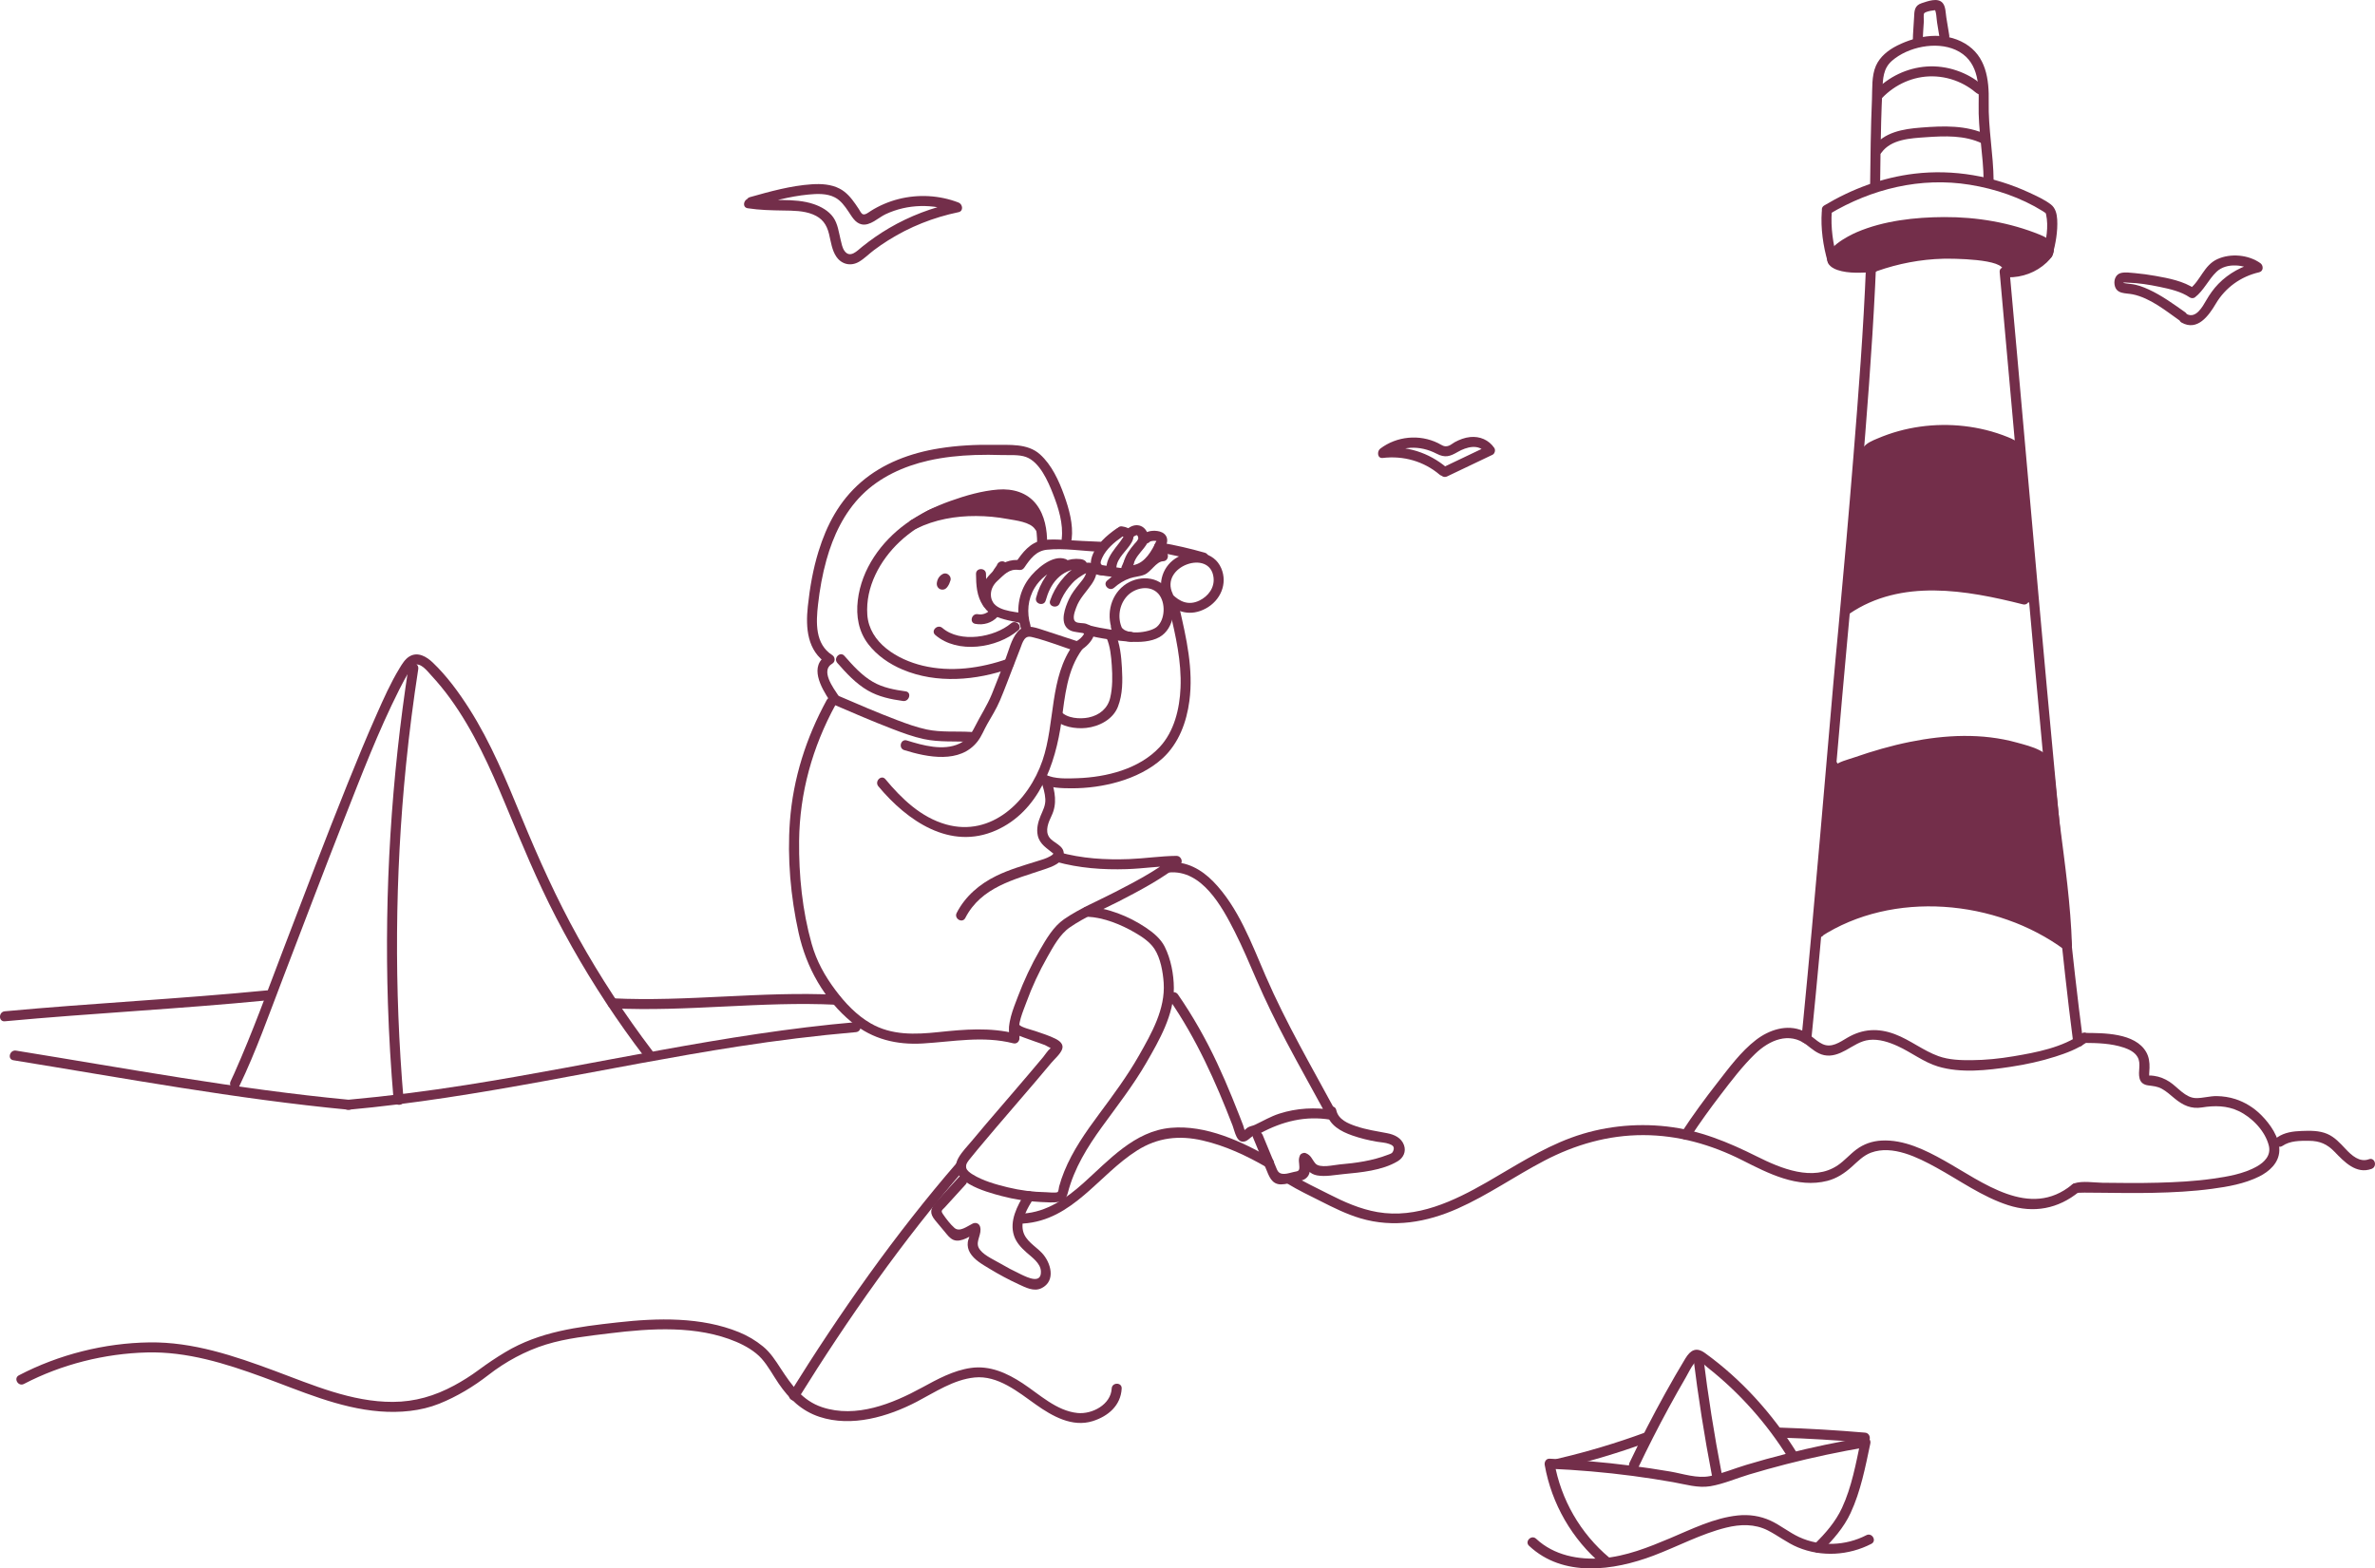 <svg width="492" height="325" viewBox="0 0 492 325" fill="none" xmlns="http://www.w3.org/2000/svg">
<g clip-path="url(#clip0_1018_2)">
<path d="M431.776 216.109C434.5 216.121 437.336 216.203 439.945 217.07C441.045 217.437 442.243 218.008 442.828 219.064C443.606 220.466 442.843 221.969 443.231 223.474C443.461 224.373 444.127 224.791 445.002 224.912C446.058 225.06 446.886 225.092 447.857 225.625C448.827 226.157 449.655 226.935 450.518 227.642C452.237 229.047 453.917 229.843 456.174 229.479C458.77 229.059 461.367 229.083 463.784 230.245C466.514 231.553 469.214 234.327 469.992 237.339C470.524 239.394 469.122 240.829 467.437 241.761C464.739 243.252 461.492 243.808 458.478 244.237C454.692 244.778 450.853 244.976 447.031 245.077C443.21 245.177 439.356 245.142 435.517 245.089C433.772 245.065 431.373 244.642 429.673 245.219C428.419 245.645 428.957 247.647 430.223 247.215C430.279 247.195 430.53 247.168 430.344 247.18C430.158 247.192 430.566 247.165 430.631 247.162C431.024 247.142 431.421 247.136 431.814 247.133C433.015 247.124 434.216 247.144 435.414 247.162C438.96 247.21 442.506 247.248 446.049 247.174C450.116 247.091 454.186 246.884 458.22 246.346C461.533 245.905 464.955 245.302 467.978 243.808C470.11 242.752 472.092 240.983 472.181 238.442C472.275 235.694 470.237 232.863 468.395 231.026C466.901 229.535 465.076 228.393 463.065 227.746C461.841 227.352 460.533 227.154 459.247 227.13C457.78 227.101 456.339 227.574 454.899 227.544C452.716 227.5 451.137 225.282 449.445 224.175C448.469 223.536 447.392 223.096 446.233 222.936C446.017 222.906 445.798 222.883 445.582 222.865C445.419 222.853 445.002 222.927 445.186 222.871C445.014 222.924 445.109 222.853 445.15 222.889C445.34 223.057 445.204 223.016 445.218 222.537C445.23 222.111 445.275 221.688 445.289 221.262C445.322 220.143 445.174 219.011 444.612 218.023C442.317 213.982 435.695 214.059 431.773 214.041C430.442 214.035 430.439 216.106 431.773 216.112L431.776 216.109Z" fill="#732E4A"/>
<path d="M155.897 42.845C159.662 41.786 163.522 40.692 167.429 40.316C169.245 40.142 171.301 40.038 172.969 40.916C174.193 41.561 175.004 42.706 175.761 43.827C176.462 44.862 177.145 46.182 178.461 46.483C180.242 46.892 181.957 45.087 183.466 44.383C188.032 42.245 193.332 42.165 198.014 43.966V41.97C193.161 42.981 188.476 44.756 184.196 47.261C182.238 48.409 180.372 49.708 178.603 51.131C177.574 51.956 176.092 53.618 174.93 51.974C174.486 51.344 174.332 50.462 174.152 49.731C173.767 48.164 173.563 46.368 172.608 45.022C171.652 43.676 170.088 42.813 168.585 42.301C164.427 40.887 159.73 41.822 155.438 41.156C154.134 40.955 153.572 42.949 154.888 43.153C157.352 43.534 159.813 43.585 162.297 43.623C164.329 43.653 166.474 43.653 168.39 44.425C170.307 45.197 171.247 46.486 171.738 48.48C172.126 50.057 172.333 51.888 173.294 53.246C174.415 54.828 176.296 55.21 177.952 54.242C179.07 53.589 180.017 52.604 181.049 51.829C181.987 51.125 182.957 50.459 183.951 49.832C188.434 47.001 193.377 45.046 198.565 43.966C199.659 43.739 199.428 42.301 198.565 41.97C194.622 40.452 190.256 40.207 186.16 41.245C184.128 41.76 182.161 42.594 180.39 43.712C179.987 43.966 179.286 44.561 178.778 44.404C178.399 44.289 178.115 43.623 177.902 43.307C177.671 42.966 177.447 42.62 177.21 42.283C176.326 41.023 175.335 39.819 173.945 39.094C172.176 38.172 170.109 38.059 168.154 38.189C163.812 38.476 159.52 39.677 155.35 40.851C154.069 41.212 154.613 43.209 155.9 42.848L155.897 42.845Z" fill="#732E4A"/>
<path d="M378.951 44.368C387.721 39.12 397.88 36.639 408.046 38.28C413.346 39.135 418.64 40.928 423.216 43.776C423.393 43.886 423.598 44.078 423.796 44.149C423.834 44.164 423.879 44.202 423.911 44.226C423.37 43.83 423.766 43.974 423.855 44.38C424.42 46.98 423.902 49.784 423.189 52.337C422.832 53.623 424.828 54.171 425.186 52.887C425.842 50.529 426.304 47.941 426.165 45.486C426.1 44.326 425.813 43.105 424.86 42.371C423.535 41.354 421.885 40.614 420.383 39.916C412.991 36.493 404.683 35.02 396.576 35.994C389.924 36.792 383.642 39.147 377.907 42.575C376.765 43.259 377.804 45.048 378.951 44.362V44.368Z" fill="#732E4A"/>
<path d="M388.295 55.328C380.433 55.798 379.936 54.434 379.64 54.017C379.188 53.378 381.11 49.87 388.442 47.894C397.827 45.362 410.956 44.818 422.876 49.864C423.722 50.222 424.544 51 424.449 51.911C424.399 52.396 424.08 52.81 423.751 53.171C421.782 55.313 418.851 56.535 415.943 56.425C416.413 54.922 414.485 53.852 412.944 53.523C404.884 51.814 396.354 52.387 388.593 55.159" fill="#732E4A"/>
<path d="M388.295 54.293C386.289 54.406 384.184 54.544 382.193 54.19C381.803 54.118 381.394 54.036 381.028 53.882C380.708 53.746 380.767 53.622 380.578 53.571C380.738 53.616 380.646 53.74 380.578 53.565C380.501 53.358 380.622 53.755 380.611 53.764C380.528 53.835 380.853 53.29 380.983 53.11C381.829 51.947 383.181 51.134 384.432 50.492C388.555 48.371 393.61 47.632 398.182 47.25C403.379 46.815 408.65 47.061 413.76 48.123C415.301 48.442 416.828 48.836 418.33 49.303C419.637 49.708 421.604 50.093 422.705 50.936C424.334 52.184 421.314 53.959 420.297 54.465C418.933 55.139 417.449 55.414 415.937 55.393L416.934 56.704C417.327 54.722 415.852 53.438 414.124 52.802C411.572 51.861 408.448 51.699 405.751 51.578C399.836 51.305 393.897 52.211 388.313 54.169C387.064 54.607 387.6 56.609 388.863 56.166C393.267 54.621 397.857 53.737 402.527 53.616C404.095 53.574 415.452 53.571 414.938 56.157C414.808 56.816 415.225 57.458 415.934 57.467C418.913 57.508 421.811 56.45 423.988 54.397C424.858 53.577 425.698 52.539 425.426 51.258C425.13 49.859 423.855 49.155 422.642 48.661C416.351 46.093 409.507 44.949 402.728 44.981C396.748 45.008 390.223 45.724 384.68 48.099C382.93 48.85 377.339 51.657 378.709 54.494C379.067 55.237 379.865 55.68 380.611 55.935C382.995 56.751 385.828 56.506 388.286 56.37C389.611 56.296 389.62 54.225 388.286 54.299L388.295 54.293Z" fill="#732E4A"/>
<path d="M380.64 53.74C379.714 50.622 379.229 47.099 379.466 43.851C379.563 42.523 377.493 42.529 377.395 43.851C377.147 47.259 377.673 51.022 378.643 54.29C379.022 55.565 381.021 55.021 380.64 53.74Z" fill="#732E4A"/>
<path d="M389.478 38.523C389.528 34.062 389.581 29.598 389.702 25.138C389.762 22.96 389.839 20.786 389.951 18.612C390.069 16.32 390.084 14.205 391.947 12.587C395.257 9.711 401.084 8.513 405.115 10.333C409.714 12.406 410.004 17.157 409.895 21.588C409.764 26.921 410.882 32.145 410.924 37.47C410.936 38.801 413.006 38.804 412.994 37.47C412.95 31.983 411.862 26.608 411.977 21.109C412.074 16.429 411.439 11.605 407.046 9.004C402.74 6.455 397.316 7.289 393.027 9.439C391.184 10.362 389.442 11.723 388.602 13.655C387.697 15.734 387.884 18.34 387.792 20.561C387.537 26.546 387.478 32.536 387.407 38.526C387.393 39.86 389.463 39.86 389.478 38.526V38.523Z" fill="#732E4A"/>
<path d="M398.324 8.449C398.336 7.097 398.463 5.745 398.54 4.396C398.558 4.068 398.425 3.015 398.605 2.751C398.866 2.373 400.886 1.991 401.279 2.154L400.661 1.678C401.178 2.438 401.143 3.837 401.291 4.724C401.462 5.775 401.634 6.825 401.806 7.875C402.021 9.185 404.015 8.629 403.802 7.325C403.598 6.082 403.397 4.843 403.193 3.6C403.042 2.677 403.08 1.397 402.45 0.633C401.451 -0.579 399.303 0.264 398.085 0.657C396.576 1.145 396.573 2.278 396.514 3.66C396.443 5.257 396.272 6.851 396.257 8.449C396.245 9.783 398.315 9.783 398.327 8.449H398.324Z" fill="#732E4A"/>
<path d="M389.889 20.301C392.619 17.47 396.357 15.778 400.317 15.82C402.373 15.84 404.438 16.331 406.286 17.222C407.111 17.621 407.901 18.097 408.634 18.645C409.214 19.076 409.696 19.671 410.477 19.579C411.042 19.511 411.5 19.159 411.512 18.544V18.426C411.521 18.071 411.314 17.704 411.001 17.532L410.879 17.467C410.379 17.192 409.767 17.355 409.463 17.84L409.421 17.908C408.711 19.041 410.501 20.079 411.208 18.952L411.249 18.884L409.832 19.257L409.954 19.322L409.442 18.429V18.547C409.785 18.201 410.128 17.858 410.474 17.512C410.406 17.521 409.513 16.734 409.398 16.651C409.004 16.376 408.596 16.119 408.179 15.882C407.271 15.364 406.295 14.935 405.304 14.601C403.334 13.932 401.199 13.64 399.123 13.787C395.047 14.075 391.249 15.905 388.422 18.84C387.496 19.798 388.957 21.265 389.886 20.304L389.889 20.301Z" fill="#732E4A"/>
<path d="M389.752 31.645C391.769 28.826 395.804 28.655 398.945 28.436C402.873 28.164 406.981 27.989 410.625 29.726C411.822 30.297 412.872 28.51 411.669 27.939C407.359 25.886 402.621 26.075 397.972 26.436C394.239 26.726 390.285 27.353 387.963 30.598C387.185 31.684 388.98 32.719 389.749 31.642L389.752 31.645Z" fill="#732E4A"/>
<path d="M350.14 235.697C352.127 232.65 354.263 229.698 356.475 226.808C358.69 223.915 360.956 220.93 363.577 218.389C366.514 215.544 370.634 213.731 374.242 216.502C375.372 217.369 376.44 218.339 377.874 218.644C379.462 218.981 380.983 218.386 382.355 217.635C383.952 216.763 385.407 215.677 387.274 215.485C389.285 215.278 391.305 215.946 393.112 216.768C395.931 218.049 398.504 220.102 401.479 220.998C406.235 222.43 411.722 221.785 416.537 221.058C419.663 220.584 422.772 219.913 425.786 218.949C428.036 218.23 430.376 217.372 432.299 215.967C433.363 215.189 432.331 213.39 431.254 214.18C427.318 217.055 421.811 218.091 417.111 218.88C414.236 219.366 411.323 219.667 408.406 219.688C406.141 219.706 403.733 219.629 401.574 218.854C398.418 217.721 395.712 215.499 392.55 214.304C389.098 213 385.881 213.166 382.689 215.038C381.116 215.961 379.394 217.23 377.525 216.337C376.034 215.624 374.993 214.248 373.452 213.589C370.149 212.175 366.463 213.408 363.754 215.499C360.631 217.91 358.167 221.285 355.756 224.377C353.16 227.704 350.657 231.112 348.35 234.65C347.62 235.768 349.412 236.809 350.137 235.694L350.14 235.697Z" fill="#732E4A"/>
<path d="M414.248 56.386C416.218 78.001 418.093 99.621 420.031 121.238C422.033 143.572 424.05 165.905 426.342 188.211C427.292 197.446 428.268 206.681 429.469 215.887C429.64 217.188 431.711 217.206 431.539 215.887C429.125 197.411 427.425 178.831 425.677 160.282C423.488 137.102 421.441 113.911 419.389 90.72C418.374 79.275 417.363 67.831 416.319 56.386C416.197 55.07 414.127 55.058 414.248 56.386Z" fill="#732E4A"/>
<path d="M386.559 55.118C386.035 68.293 385.009 81.454 383.95 94.596C382.986 106.556 381.93 118.509 380.818 130.456C380.457 134.329 380.081 138.201 379.75 142.076C378.866 152.485 377.964 162.891 377.05 173.298C375.929 186.044 374.799 198.787 373.548 211.522C373.426 212.746 373.305 213.971 373.181 215.195C373.048 216.521 375.118 216.512 375.251 215.195C376.497 202.914 377.585 190.617 378.676 178.321C379.676 167.047 380.652 155.774 381.616 144.498C381.936 140.759 382.273 137.023 382.625 133.284C383.675 122.136 384.669 110.984 385.594 99.826C386.715 86.326 387.783 72.813 388.446 59.28C388.514 57.893 388.576 56.508 388.632 55.121C388.688 53.734 386.615 53.79 386.562 55.121L386.559 55.118Z" fill="#732E4A"/>
<path d="M379.732 159.678C381.063 159.678 381.066 157.607 379.732 157.607C378.398 157.607 378.398 159.678 379.732 159.678Z" fill="#732E4A"/>
<path d="M452.672 64.704C450.261 63.006 447.848 61.24 445.156 60.001C443.97 59.454 442.731 58.983 441.424 58.847C441.001 58.803 439.682 58.64 439.838 58.584C440.096 58.495 440.507 58.566 440.776 58.572C442.979 58.629 445.201 58.986 447.354 59.436C449.507 59.886 451.811 60.389 453.633 61.634C453.905 61.82 454.411 61.841 454.677 61.634C456.57 60.173 457.475 57.939 459.179 56.315C461.234 54.354 465.047 54.786 467.197 56.315L467.445 54.422C464.461 55.111 461.711 56.62 459.566 58.812C458.549 59.85 457.729 61.033 457.005 62.288C456.28 63.542 454.881 66.112 452.994 65.068C451.829 64.42 450.782 66.21 451.95 66.855C455.233 68.677 457.552 65.417 459.016 62.944C461.001 59.59 464.21 57.291 467.999 56.419C468.936 56.203 468.921 55.008 468.247 54.526C465.783 52.775 462.083 52.434 459.318 53.709C456.552 54.984 455.863 58.129 453.639 59.844H454.683C452.355 58.253 449.276 57.661 446.549 57.176C445.118 56.922 443.672 56.718 442.219 56.59C441.32 56.511 440.276 56.354 439.38 56.567C438.312 56.824 437.877 57.957 438.049 58.992C438.386 61.019 440.312 60.681 441.823 60.995C445.437 61.743 448.676 64.411 451.625 66.491C452.716 67.26 453.751 65.465 452.669 64.704H452.672Z" fill="#732E4A"/>
<path d="M299.691 96.897C296.012 93.773 291.265 92.253 286.453 92.83L286.976 94.758C290.188 92.321 294.098 92.2 297.612 94.019C299.36 94.924 300.369 94.587 301.998 93.643C303.732 92.638 306.388 91.848 307.766 93.868L308.139 92.451C305.006 93.945 301.874 95.439 298.742 96.933C297.541 97.507 298.588 99.29 299.786 98.719C302.918 97.225 306.05 95.732 309.183 94.238C309.665 94.007 309.851 93.256 309.555 92.821C308.417 91.153 306.556 90.363 304.554 90.564C303.427 90.676 302.359 91.088 301.368 91.62C300.96 91.839 300.561 92.209 300.135 92.362C299.156 92.717 298.683 92.203 297.878 91.809C294.039 89.934 289.331 90.386 285.929 92.969C285.228 93.501 285.299 95.037 286.453 94.897C290.706 94.386 294.947 95.572 298.227 98.358C299.236 99.216 300.709 97.758 299.691 96.894V96.897Z" fill="#732E4A"/>
<path d="M376.901 193.239C377.803 182.809 378.702 172.379 379.605 161.946C379.664 161.247 379.741 160.508 380.155 159.943C380.589 159.351 381.317 159.062 382.006 158.807C394.961 154.003 409.737 150.894 422.317 156.609C422.955 156.899 423.618 157.239 423.991 157.837C424.304 158.34 424.363 158.958 424.417 159.547C425.431 171.237 427.853 184.172 428.182 195.898C413.994 185.314 391.373 183.501 376.605 193.259" fill="#732E4A"/>
<path d="M377.937 193.238C378.62 185.32 379.303 177.398 379.989 169.479C380.155 167.548 380.324 165.616 380.489 163.684C380.563 162.841 380.46 161.747 380.797 160.966C381.214 159.999 382.35 159.777 383.246 159.452C386.662 158.218 390.134 157.129 393.669 156.286C400.397 154.677 407.514 153.905 414.364 155.198C416.008 155.508 417.632 155.934 419.214 156.479C420.087 156.78 420.962 157.109 421.796 157.502C423.009 158.076 423.293 158.718 423.429 160.073C423.79 163.664 424.189 167.249 424.645 170.831C425.703 179.161 426.892 187.497 427.15 195.901L428.708 195.007C417.082 186.429 400.971 183.645 387.073 187.467C383.19 188.535 379.463 190.168 376.088 192.369C374.976 193.093 376.011 194.886 377.132 194.155C392.095 184.4 413.556 186.385 427.664 196.794C428.303 197.264 429.244 196.628 429.223 195.901C428.966 187.497 427.777 179.161 426.718 170.831C426.221 166.927 425.899 163.004 425.414 159.102C424.979 155.606 420.737 154.692 417.848 153.884C410.619 151.867 402.95 152.255 395.659 153.731C391.755 154.52 387.919 155.636 384.157 156.94C382.752 157.428 380.841 157.836 379.723 158.89C378.445 160.093 378.564 162.078 378.425 163.684C377.573 173.535 376.724 183.388 375.872 193.238C375.757 194.566 377.827 194.558 377.943 193.238H377.937Z" fill="#732E4A"/>
<path d="M419.342 124.236C413.199 122.681 406.946 121.302 400.611 121.278C394.276 121.255 387.781 122.675 382.581 126.295C384.717 116.217 385.962 105.95 386.302 95.653C386.328 94.81 386.373 93.902 386.893 93.239C387.254 92.781 387.795 92.506 388.325 92.257C396.917 88.249 407.201 88.036 415.953 91.683C416.541 91.929 417.148 92.213 417.517 92.73C417.881 93.242 417.949 93.902 418.005 94.526C418.893 104.335 419.783 114.141 420.67 123.95" fill="#732E4A"/>
<path d="M419.617 123.239C407.325 120.136 393.252 117.781 382.057 125.401L383.577 126.57C384.852 120.503 385.822 114.377 386.47 108.212C386.789 105.177 387.029 102.133 387.189 99.084C387.26 97.714 387.026 95.972 387.411 94.656C387.851 93.147 389.848 92.677 391.176 92.189C396.476 90.245 402.288 89.642 407.872 90.502C410.537 90.914 413.551 91.538 415.952 92.822C417.339 93.564 417.079 95.791 417.206 97.182C417.357 98.85 417.508 100.515 417.659 102.184C418.315 109.44 418.975 116.699 419.632 123.955C419.75 125.271 421.823 125.283 421.702 123.955C421.045 116.699 420.386 109.44 419.729 102.184C419.569 100.418 419.41 98.652 419.25 96.889C419.117 95.422 419.256 93.502 418.407 92.215C417.845 91.36 416.899 90.967 415.991 90.594C414.503 89.988 412.971 89.491 411.409 89.103C405.485 87.639 399.167 87.716 393.284 89.34C391.815 89.745 390.38 90.254 388.978 90.849C387.833 91.334 386.582 91.801 385.89 92.895C385.198 93.99 385.284 95.309 385.237 96.513C385.169 98.323 385.071 100.134 384.947 101.941C384.388 110.037 383.252 118.08 381.584 126.02C381.412 126.833 382.306 127.732 383.104 127.188C393.841 119.882 407.298 122.263 419.07 125.233C420.362 125.558 420.912 123.562 419.62 123.236L419.617 123.239Z" fill="#732E4A"/>
<path d="M316.76 320.321C323.829 326.95 334.249 325.489 342.543 322.35C347.55 320.457 352.377 317.839 357.591 316.549C360.49 315.834 363.489 315.739 366.21 317.123C368.337 318.206 370.206 319.706 372.421 320.629C377.337 322.678 382.965 322.338 387.671 319.907C388.854 319.294 387.81 317.508 386.627 318.12C382.338 320.336 377.091 320.543 372.687 318.499C370.635 317.546 368.872 316.082 366.822 315.124C364.66 314.115 362.333 313.784 359.963 314.032C355.054 314.55 350.466 316.854 345.971 318.747C341.478 320.637 336.808 322.516 331.901 322.897C327.015 323.279 321.895 322.297 318.222 318.857C317.251 317.946 315.784 319.407 316.757 320.321H316.76Z" fill="#732E4A"/>
<path d="M333.373 322.771C327.369 317.719 323.359 310.759 321.998 303.029L321.001 304.34C326.781 304.594 332.548 305.085 338.283 305.842C341.058 306.209 343.826 306.641 346.582 307.126C349.091 307.57 351.753 308.401 354.317 307.969C357.032 307.511 359.7 306.334 362.332 305.544C364.879 304.781 367.443 304.068 370.016 303.405C375.535 301.985 381.114 300.811 386.733 299.855L385.458 298.58C384.476 303.222 383.601 308.129 381.587 312.46C380.223 315.397 378.141 317.731 375.872 320.003C374.929 320.946 376.393 322.41 377.337 321.467C379.715 319.083 381.942 316.586 383.373 313.504C385.47 308.99 386.428 303.967 387.452 299.128C387.626 298.308 386.97 297.72 386.177 297.853C380.747 298.776 375.352 299.903 370.013 301.26C367.251 301.962 364.506 302.722 361.776 303.541C359.298 304.284 356.819 305.328 354.284 305.863C351.599 306.431 348.635 305.375 345.988 304.925C343.237 304.455 340.475 304.047 337.706 303.692C332.161 302.979 326.586 302.512 320.998 302.266C320.274 302.234 319.889 302.95 320.002 303.577C321.418 311.611 325.669 318.979 331.909 324.23C332.924 325.082 334.394 323.626 333.373 322.765V322.771Z" fill="#732E4A"/>
<path d="M339.362 304.146C341.356 299.954 343.456 295.813 345.677 291.734C346.831 289.613 348.014 287.51 349.229 285.421C349.776 284.481 350.262 283.401 350.93 282.543C351.456 281.869 351.462 281.863 352.149 282.156C352.693 282.386 353.255 282.99 353.71 283.348C360.338 288.572 365.999 294.94 370.451 302.105C371.152 303.235 372.944 302.196 372.237 301.06C367.28 293.086 360.826 285.871 353.19 280.366C351.397 279.076 350.208 279.736 349.138 281.496C347.691 283.874 346.31 286.297 344.958 288.731C342.344 293.441 339.886 298.233 337.57 303.096C336.999 304.294 338.786 305.344 339.357 304.14L339.362 304.146Z" fill="#732E4A"/>
<path d="M350.771 281.149C351.785 289.426 353.078 297.667 354.66 305.855C354.912 307.162 356.908 306.609 356.657 305.304C355.11 297.297 353.835 289.242 352.841 281.149C352.681 279.845 350.608 279.827 350.771 281.149Z" fill="#732E4A"/>
<path d="M323.178 304.276C329.303 302.85 335.328 301.049 341.229 298.884C342.468 298.428 341.933 296.425 340.679 296.887C334.775 299.055 328.75 300.854 322.628 302.279C321.33 302.581 321.88 304.578 323.178 304.276Z" fill="#732E4A"/>
<path d="M368.609 297.89C374.533 298.079 380.448 298.428 386.355 298.937C387.683 299.052 387.674 296.979 386.355 296.866C380.448 296.36 374.533 296.011 368.609 295.819C367.275 295.778 367.278 297.848 368.609 297.89Z" fill="#732E4A"/>
<path d="M173.658 144.118C172.617 142.536 169.925 138.933 172.395 137.528C173.093 137.131 173.037 136.149 172.395 135.741C168.819 133.455 169.038 129 169.461 125.267C169.813 122.146 170.363 119.04 171.209 116.014C172.596 111.042 174.868 106.247 178.553 102.564C182.238 98.881 187.187 96.612 192.303 95.45C195.48 94.728 198.73 94.397 201.981 94.284C203.827 94.222 205.678 94.231 207.524 94.293C209.094 94.346 211.061 94.154 212.546 94.695C215.394 95.731 217.11 99.739 218.124 102.312C219.26 105.193 220.319 108.566 219.937 111.701C219.777 113.02 221.848 113.009 222.007 111.701C222.374 108.687 221.454 105.421 220.443 102.614C219.354 99.6 217.87 96.331 215.441 94.148C212.853 91.823 209.091 92.228 205.829 92.178C202.061 92.119 198.284 92.314 194.56 92.912C188.68 93.852 182.925 95.964 178.379 99.899C173.833 103.833 171.251 108.814 169.571 114.239C168.423 117.943 167.76 121.788 167.349 125.636C166.867 130.109 167.213 134.883 171.351 137.528V135.741C167.488 137.939 170.088 142.462 171.872 145.165C172.602 146.275 174.395 145.236 173.658 144.121V144.118Z" fill="#732E4A"/>
<path d="M216.921 112.638C216.944 109.816 216.45 106.811 214.693 104.516C212.792 102.034 209.778 101.209 206.761 101.442C203.416 101.7 200.038 102.685 196.891 103.806C193.647 104.962 190.511 106.474 187.716 108.497C182.514 112.269 178.465 117.91 177.699 124.405C177.314 127.668 177.85 130.863 179.887 133.501C181.706 135.862 184.238 137.589 186.965 138.743C194.031 141.734 202.233 141.012 209.322 138.501C210.57 138.06 210.032 136.057 208.772 136.504C203.158 138.492 196.971 139.338 191.115 137.93C185.968 136.693 180.083 133.25 179.671 127.393C179.269 121.646 182.28 116.114 186.365 112.269C190.754 108.136 196.516 105.785 202.289 104.347C205.312 103.593 209.171 102.62 211.925 104.634C214.359 106.418 214.874 109.828 214.85 112.632C214.838 113.967 216.909 113.967 216.921 112.632V112.638Z" fill="#732E4A"/>
<path d="M215.341 109.169C214.836 108.187 213.697 107.732 212.638 107.418C205.303 105.235 196.113 105.182 189.299 108.661C191.207 107.871 191.825 107.125 192.532 106.788C194.877 105.664 196.282 105.617 198.734 104.756C201.919 103.638 207.243 102.605 210.384 103.845C212.177 104.552 212.901 105.738 214.321 107.043" fill="#732E4A"/>
<path d="M216.234 108.648C215.036 106.755 212.706 106.296 210.659 105.829C208.219 105.273 205.714 104.953 203.215 104.874C198.252 104.72 193.241 105.545 188.772 107.767C187.56 108.367 188.621 110.077 189.816 109.553C191.656 108.749 193.102 107.512 195.045 106.906C197.107 106.261 199.21 105.592 201.304 105.066C203.398 104.539 205.841 104.131 208.101 104.374C210.573 104.637 211.875 106.157 213.581 107.775C214.548 108.692 216.015 107.231 215.045 106.311C213.294 104.652 211.863 102.98 209.378 102.486C206.965 102.007 204.43 102.294 202.043 102.779C199.656 103.264 197.267 104.104 194.903 104.791C193.791 105.113 192.608 105.507 191.617 106.119C190.627 106.731 189.804 107.317 188.769 107.769L189.813 109.556C193.655 107.648 197.965 106.906 202.233 106.929C204.404 106.941 206.575 107.139 208.71 107.539C210.375 107.849 213.457 108.139 214.442 109.695C215.152 110.819 216.944 109.781 216.228 108.651L216.234 108.648Z" fill="#732E4A"/>
<path d="M171.28 145.023C167.009 152.838 164.294 161.301 163.637 170.202C163.072 177.851 163.785 185.817 165.442 193.304C167.033 200.495 170.745 207.154 176.509 211.869C180.768 215.353 185.74 216.548 191.159 216.226C197.491 215.85 203.616 214.599 209.905 216.19C211.197 216.516 211.747 214.522 210.455 214.194C205.113 212.842 199.807 213.303 194.4 213.871C189.573 214.38 184.711 214.569 180.363 212.055C177.462 210.375 175.09 207.87 173.096 205.207C170.851 202.208 169.165 199.188 168.145 195.579C166.214 188.74 165.465 181.351 165.542 174.257C165.649 164.295 168.305 154.796 173.072 146.07C173.711 144.902 171.925 143.855 171.286 145.026L171.28 145.023Z" fill="#732E4A"/>
<path d="M181.958 162.934C187.897 170.066 196.823 176.283 206.329 172.068C215.22 168.128 218.657 158.364 219.896 149.412C220.609 144.271 221.035 138.849 224.208 134.528C224.625 133.96 224.164 133.197 223.59 133.007C221.037 132.17 218.485 131.336 215.933 130.499C214.116 129.904 212.212 129.256 210.78 130.94C209.488 132.46 208.973 134.826 208.266 136.652C207.337 139.048 206.444 141.458 205.468 143.837C204.492 146.215 203.072 148.351 201.922 150.649C201.191 152.107 200.251 153.391 198.734 154.098C195.4 155.654 191.159 154.462 187.867 153.438C186.592 153.042 186.045 155.039 187.317 155.435C192.162 156.944 198.873 158.284 202.496 153.654C203.368 152.539 203.827 151.246 204.525 150.031C205.462 148.395 206.421 146.866 207.16 145.117C208.118 142.855 208.967 140.541 209.857 138.249C210.363 136.941 210.872 135.631 211.378 134.324C211.617 133.708 211.815 132.998 212.218 132.469C212.794 131.712 213.448 131.922 214.285 132.138C217.237 132.901 220.138 134.054 223.037 135.004L222.419 133.483C217.352 140.382 218.633 149.779 215.962 157.589C213.105 165.948 205.447 173.512 195.98 170.835C190.78 169.364 186.79 165.516 183.422 161.467C182.567 160.44 181.112 161.913 181.958 162.931V162.934Z" fill="#732E4A"/>
<path d="M218.76 178.565C223.53 179.899 228.496 180.26 233.436 180.1C236.875 179.988 240.306 179.446 243.746 179.414L243.016 177.648C239.33 180.532 235.11 182.724 230.969 184.862C227.473 186.667 223.669 188.235 220.425 190.477C218.23 191.991 216.725 194.594 215.42 196.854C213.634 199.945 212.108 203.208 210.848 206.548C209.943 208.947 208.511 212.251 209.186 214.878C209.517 216.167 211.516 215.62 211.182 214.327C210.667 212.331 211.957 209.53 212.619 207.704C213.794 204.468 215.264 201.327 216.961 198.33C218.168 196.201 219.543 193.609 221.608 192.178C224.737 190.006 228.44 188.498 231.815 186.759C236.198 184.502 240.587 182.165 244.483 179.115C245.216 178.541 244.577 177.34 243.752 177.349C240.469 177.379 237.192 177.89 233.909 178.018C228.993 178.207 224.072 177.902 219.319 176.574C218.032 176.216 217.485 178.213 218.768 178.571L218.76 178.565Z" fill="#732E4A"/>
<path d="M225.234 189.957C228.671 190.117 232.226 191.569 235.163 193.282C236.633 194.139 238.195 195.181 239.15 196.624C240.413 198.532 240.916 201.431 241.067 203.67C241.428 209.098 238.556 214.121 235.959 218.697C233.519 222.992 230.596 226.923 227.66 230.884C224.9 234.606 222.22 238.427 220.466 242.743C220.049 243.767 219.689 244.814 219.402 245.882C219.337 246.127 219.301 246.831 219.109 247.003C218.825 247.251 217.05 247.05 216.698 247.047C214.019 247.009 211.354 246.668 208.748 246.032C206.317 245.438 203.616 244.689 201.478 243.355C200.996 243.054 200.348 242.628 200.171 242.048C199.925 241.237 200.635 240.513 201.094 239.933C201.987 238.809 202.918 237.714 203.841 236.614C207.393 232.378 211.034 228.219 214.616 224.007C215.669 222.77 216.716 221.528 217.754 220.28C218.432 219.466 219.65 218.443 220.023 217.434C220.422 216.351 219.467 215.656 218.612 215.23C217.308 214.58 215.888 214.148 214.516 213.668C213.696 213.382 211.555 212.905 211.117 212.32C210.33 211.264 208.532 212.296 209.331 213.364C209.981 214.236 211.085 214.597 212.067 214.979C213.519 215.541 215.009 215.996 216.462 216.553C216.757 216.665 217.787 217.336 218.065 217.283C218.068 217.283 218.204 217.369 218.198 217.375L218.068 217.094C217.964 216.653 217.799 216.709 217.574 217.26C217.015 217.712 216.568 218.478 216.11 219.031C214.155 221.377 212.17 223.696 210.183 226.012C208.195 228.326 206.201 230.633 204.229 232.955C203.238 234.12 202.256 235.289 201.277 236.466C200.369 237.561 199.283 238.649 198.574 239.889C195.793 244.752 204.317 246.994 207.42 247.822C210.097 248.538 212.859 248.958 215.628 249.079C216.855 249.132 218.263 249.266 219.473 249.029C220.564 248.813 220.951 248.162 221.224 247.124C222.549 242.057 225.249 237.694 228.298 233.487C231.348 229.281 234.773 224.891 237.476 220.206C240.173 215.529 243.205 210.264 243.173 204.714C243.158 201.884 242.549 198.716 241.277 196.172C240.434 194.483 238.863 193.217 237.325 192.187C233.865 189.874 229.425 188.076 225.231 187.88C223.9 187.818 223.903 189.889 225.231 189.951L225.234 189.957Z" fill="#732E4A"/>
<path d="M198.595 243.964C197.039 245.673 195.457 247.365 193.922 249.096C192.712 250.462 192.52 251.391 193.709 252.85C194.38 253.675 195.072 254.482 195.752 255.299C196.261 255.908 196.758 256.612 197.518 256.926C199.106 257.582 201.18 255.994 202.546 255.334L201.026 254.716C201.304 255.592 200.582 256.562 200.485 257.429C200.396 258.192 200.55 258.914 200.943 259.582C201.827 261.088 203.516 262.005 204.96 262.886C206.915 264.081 208.941 265.164 211.02 266.125C212.451 266.785 214.164 267.705 215.737 266.942C218.825 265.445 217.687 261.582 215.838 259.632C214.48 258.201 212.395 257.109 211.925 255.044C211.393 252.705 212.91 250.279 214.072 248.371C214.767 247.229 212.978 246.188 212.286 247.327C210.736 249.871 209.059 253.003 210.062 256.059C210.52 257.458 211.535 258.535 212.608 259.496C213.762 260.529 215.566 261.739 215.634 263.448C215.74 266.122 212.892 264.732 211.564 264.102C209.988 263.357 208.447 262.543 206.944 261.662C205.655 260.904 203.354 259.913 202.706 258.473C202.1 257.127 203.499 255.666 203.022 254.163C202.809 253.489 202.114 253.249 201.502 253.545C200.372 254.089 198.802 255.382 197.728 254.447C196.876 253.704 195.968 252.518 195.344 251.59C194.827 250.817 195.146 250.823 195.776 250.131L196.944 248.847L200.059 245.425C200.955 244.44 199.494 242.973 198.595 243.961V243.964Z" fill="#732E4A"/>
<path d="M242.143 180.798C248.978 180.147 253.154 187.876 255.766 193.026C257.434 196.316 258.857 199.72 260.321 203.101C262.178 207.399 264.24 211.603 266.423 215.747C269.218 221.057 272.184 226.275 275.035 231.555L276.204 230.034C272.456 229.404 268.629 229.602 265 230.771C263.202 231.351 261.67 232.279 259.981 233.072C259.466 233.315 258.943 233.347 258.452 233.649C258.221 233.791 257.44 234.533 257.378 234.53L258.109 234.835C257.869 234.557 257.689 233.599 257.541 233.217C257.289 232.563 257.038 231.913 256.784 231.262C256.284 229.981 255.775 228.706 255.254 227.434C254.267 225.02 253.234 222.621 252.125 220.258C249.806 215.315 247.127 210.561 244.021 206.068C243.27 204.98 241.475 206.012 242.235 207.112C247.828 215.209 251.826 224.124 255.355 233.273C255.796 234.418 256.18 237.06 257.928 236.506C258.534 236.314 258.966 235.767 259.493 235.436C259.765 235.3 259.777 235.27 259.528 235.347C259.735 235.332 259.939 235.308 260.143 235.279C260.451 235.199 260.75 235.007 261.022 234.859C265.615 232.371 270.416 231.147 275.651 232.028C276.529 232.176 277.274 231.351 276.819 230.508C271.773 221.157 266.402 211.972 262.172 202.208C259.265 195.496 256.55 188.03 251.356 182.688C248.91 180.174 245.74 178.381 242.14 178.721C240.824 178.845 240.812 180.919 242.14 180.792L242.143 180.798Z" fill="#732E4A"/>
<path d="M259.591 235.746L262.253 242.182C262.886 243.709 263.403 245.413 265.35 245.427C266.326 245.436 267.376 245.087 268.322 244.898C269.05 244.75 269.866 244.667 270.481 244.209C270.975 243.842 271.253 243.333 271.327 242.727C271.404 242.085 270.848 241.014 271.088 240.458L269.919 240.934C270.395 241.121 270.715 242.221 271.061 242.608C271.531 243.135 272.146 243.434 272.833 243.561C274.542 243.88 276.571 243.457 278.289 243.295C281.93 242.949 286.331 242.558 289.538 240.632C290.727 239.92 291.327 238.636 290.851 237.299C290.313 235.778 288.854 235.101 287.37 234.82C285.193 234.406 283.057 234.092 280.945 233.382C279.236 232.808 277.231 231.986 276.82 230.034C276.544 228.729 274.548 229.282 274.823 230.584C275.37 233.181 277.816 234.48 280.129 235.287C281.812 235.873 283.551 236.305 285.308 236.592C286.11 236.722 286.982 236.757 287.751 237.033C288.452 237.284 288.916 237.568 288.668 238.346C288.449 239.029 288.159 239.041 287.482 239.301C284.297 240.532 280.877 241.005 277.497 241.295C276.266 241.402 273.395 242.144 272.489 241.082C271.744 240.206 271.635 239.393 270.463 238.937C270.082 238.79 269.461 239.029 269.295 239.414C268.893 240.346 269.165 240.908 269.174 241.854C269.183 242.709 268.828 242.685 268.05 242.845C267.42 242.975 266.686 243.236 266.045 243.25C264.788 243.274 264.643 242.605 264.238 241.632C263.939 240.916 263.646 240.201 263.35 239.488C262.759 238.056 262.167 236.627 261.576 235.196C261.073 233.983 259.07 234.512 259.579 235.746H259.591Z" fill="#732E4A"/>
<path d="M213.456 129.547C212.675 126.932 212.909 124.143 214.344 121.791C214.911 120.86 215.657 120.022 216.512 119.345C217.366 118.668 219.07 117.413 220.229 117.857L219.981 115.964C217.325 117.961 215.462 120.647 214.63 123.877C214.299 125.166 216.269 125.711 216.627 124.427C217.091 122.762 217.798 121.158 219.023 119.904C219.626 119.283 220.324 118.783 221.114 118.428C221.489 118.259 221.874 118.123 222.279 118.032C222.454 117.993 223.518 117.961 223.397 117.748L223.294 116.949C223.172 117.419 221.776 118.227 221.418 118.558C220.806 119.126 220.256 119.747 219.747 120.41C218.798 121.643 218.094 122.992 217.544 124.448L219.54 124.998C220.371 122.584 222.007 120.508 224.207 119.2C224.465 119.046 224.746 118.857 225.033 118.765C225.382 118.629 225.382 118.608 225.033 118.703L224.787 119.301C224.48 119.913 224.03 120.442 223.601 120.969C222.77 121.99 221.983 122.992 221.427 124.193C220.658 125.859 219.493 128.914 221.253 130.34C221.971 130.923 222.865 130.941 223.731 131.091C224.598 131.242 224.817 131.115 224.219 131.855C223.717 132.479 223.081 132.872 222.353 133.189C221.134 133.718 222.187 135.502 223.397 134.975C225.506 134.058 228.674 130.438 224.991 129.252C224.394 129.059 223.362 129.192 222.853 128.861C221.998 128.308 222.684 126.637 222.945 125.906C223.619 124.019 224.971 122.723 226.089 121.117C226.769 120.141 227.579 118.594 226.896 117.41C226.086 116.011 224.426 116.68 223.344 117.295C220.575 118.872 218.57 121.451 217.541 124.442C217.103 125.714 219.07 126.22 219.537 124.992C220.507 122.439 222.152 120.573 224.267 118.91C225.506 117.934 225.775 116.088 223.808 115.852C219.102 115.281 215.734 119.919 214.63 123.874L216.627 124.424C217.316 121.753 218.813 119.413 221.025 117.748C221.761 117.195 221.649 116.189 220.777 115.855C218.038 114.807 214.512 117.99 213.048 120.005C210.933 122.915 210.439 126.675 211.457 130.092C211.835 131.367 213.835 130.822 213.453 129.541L213.456 129.547Z" fill="#732E4A"/>
<path d="M232.442 130.171C231.445 128 231.851 125.29 233.477 123.525C235.104 121.759 238.284 121.099 240.002 123.081C241.496 124.805 241.422 128.391 239.638 129.908C238.204 131.133 232.617 131.875 232.134 129.461C231.874 128.157 229.878 128.707 230.138 130.012C230.52 131.928 232.273 132.807 234.081 132.958C236.027 133.12 238.458 133.011 240.2 132.017C243.318 130.245 243.897 125.338 242.093 122.451C240.079 119.224 235.625 119.141 232.809 121.341C229.83 123.669 229.118 127.87 230.653 131.212C231.209 132.422 232.992 131.372 232.439 130.168L232.442 130.171Z" fill="#732E4A"/>
<path d="M242.939 123.04C240.18 117.352 250.697 113.636 251.395 119.671C251.641 121.786 250.292 123.563 248.461 124.448C246.288 125.498 244.415 124.753 242.786 123.084C241.854 122.129 240.39 123.593 241.322 124.548C243.7 126.98 246.71 127.746 249.772 126.098C252.833 124.451 254.356 120.954 252.99 117.751C251.49 114.234 247.145 113.772 244.04 115.402C240.934 117.032 239.6 120.883 241.153 124.087C241.736 125.285 243.519 124.238 242.939 123.043V123.04Z" fill="#732E4A"/>
<path d="M239.83 114.419C242.936 114.957 246 115.658 249.029 116.525C250.312 116.892 250.86 114.895 249.579 114.528C246.55 113.661 243.483 112.96 240.381 112.422C239.076 112.197 238.517 114.191 239.83 114.419Z" fill="#732E4A"/>
<path d="M212.232 127.146C209.979 126.663 205.737 126.678 205.303 123.708C205.113 122.404 205.687 121.215 206.628 120.363C207.956 119.159 208.979 117.822 211.02 118.097C211.514 118.165 211.901 118.044 212.188 117.621C213.395 115.849 214.599 114.154 216.87 113.914C220.481 113.536 224.318 114.213 227.929 114.334C229.263 114.379 229.26 112.308 227.929 112.264C225.447 112.181 222.972 112.018 220.493 111.879C219.011 111.796 217.497 111.699 216.024 111.95C213.377 112.406 211.827 114.479 210.402 116.574L211.57 116.097C209.266 115.787 207.4 116.597 205.817 118.239C204.463 119.644 203.321 120.851 203.211 122.939C202.954 127.829 208.083 128.37 211.682 129.139C212.981 129.417 213.537 127.421 212.232 127.143V127.146Z" fill="#732E4A"/>
<path d="M234.226 130.922C231.248 130.658 228.515 130.336 225.61 129.567C224.321 129.224 223.77 131.22 225.06 131.564C228.145 132.38 231.067 132.714 234.229 132.992C235.557 133.111 235.548 131.037 234.229 130.922H234.226Z" fill="#732E4A"/>
<path d="M227.429 119.104L233.155 119.915C234.46 120.098 235.022 118.104 233.706 117.918C231.798 117.649 229.887 117.38 227.979 117.108C226.675 116.924 226.113 118.918 227.429 119.104Z" fill="#732E4A"/>
<path d="M230.806 121.785C231.761 120.933 232.838 120.261 234.048 119.838C235.03 119.495 236.1 119.474 237.062 119.087C238.434 118.537 239.499 116.363 240.948 116.3C242.276 116.244 242.282 114.171 240.948 114.23C238.665 114.327 238.047 116.552 236.124 117.232C234.968 117.64 233.752 117.702 232.601 118.194C231.386 118.714 230.327 119.442 229.342 120.317C228.357 121.193 229.815 122.666 230.806 121.782V121.785Z" fill="#732E4A"/>
<path d="M231.345 109.491C229.266 110.946 227.089 112.81 226.225 115.289C225.743 116.673 225.856 118.472 227.438 119.057C228.16 119.324 229.026 119.264 229.78 119.332C230.07 119.359 229.905 119.332 229.724 119.273C229.875 119.324 230.044 119.445 230.189 119.507C230.585 119.679 230.981 119.773 231.41 119.815C232.138 119.886 233.353 119.936 233.942 119.374C234.53 118.812 234.566 117.658 234.806 116.96C235.184 115.866 233.398 115.088 232.913 116.161C232.723 116.581 232.528 116.996 232.354 117.422C232.019 118.238 232.951 118.8 233.628 118.696C233.803 118.67 234.424 118.152 234.223 118.244H233.179C232.93 118.131 232.575 117.422 232.957 118.202C233.049 118.389 233.17 118.599 233.321 118.744C233.596 119.01 233.96 119.158 234.332 119.205C235.078 119.3 235.74 118.963 236.4 118.667C238.819 117.569 240.215 115.528 241.327 113.186C241.895 111.988 240.112 110.935 239.541 112.141C238.627 114.073 237.254 116.581 234.936 117.07C234.459 117.17 235.033 117.271 234.661 116.857C234.415 116.581 234.223 116.38 233.838 116.333C233.475 116.289 233.161 116.425 232.892 116.652C232.797 116.732 232.729 116.83 232.652 116.928C232.303 117.371 232.72 116.756 233.078 116.7L234.353 117.975C234.457 117.72 234.593 117.457 234.702 117.209L232.809 116.41C232.676 116.797 232.463 117.256 232.436 117.67C232.425 117.859 232.152 118.475 232.567 117.927C232.907 117.478 232.519 117.782 231.996 117.777C231.664 117.771 231.36 117.741 231.04 117.635C230.697 117.519 230.446 117.345 230.076 117.28C229.567 117.188 228.988 117.312 228.491 117.164C227.746 116.942 228 116.309 228.352 115.543C229.174 113.762 230.824 112.378 232.389 111.281C233.472 110.523 232.439 108.725 231.345 109.494V109.491Z" fill="#732E4A"/>
<path d="M232.421 111.146C232.877 111.205 232.827 111.37 232.797 110.98C232.815 111.187 232.54 111.512 232.442 111.669C232.031 112.317 231.528 112.903 231.067 113.515C230.138 114.745 229.263 116.062 229.192 117.647C229.133 118.978 231.203 118.975 231.262 117.647C231.354 115.577 233.557 114.044 234.471 112.317C235.45 110.462 234.27 109.317 232.424 109.075C231.108 108.9 231.12 110.974 232.424 111.146H232.421Z" fill="#732E4A"/>
<path d="M234.806 116.96C235.187 115.552 236.119 114.653 236.994 113.544C237.636 112.73 238.148 111.899 237.84 110.843C237.21 108.687 235.128 108.222 233.496 109.654C232.49 110.533 233.96 111.994 234.96 111.118C235.084 111.009 235.371 110.923 235.539 110.882C235.871 110.799 235.865 110.79 235.522 110.855L235.749 111.189C235.788 111.867 235.93 111.266 235.723 111.784C235.59 112.121 235.249 112.42 235.019 112.692C234.049 113.849 233.215 114.925 232.809 116.41C232.46 117.697 234.457 118.247 234.806 116.96Z" fill="#732E4A"/>
<path d="M238.305 112.141C238.189 112.307 238.26 112.209 238.269 112.206C238.387 112.191 238.52 112.126 238.639 112.106C238.899 112.058 239.201 112.052 239.47 112.088C239.464 112.088 239.65 112.123 239.701 112.135C239.828 112.18 239.848 112.182 239.766 112.144C239.884 112.218 239.884 112.203 239.766 112.097C239.588 112.055 239.875 111.987 239.709 112.07C239.624 112.114 239.458 112.472 239.372 112.567C238.479 113.552 239.94 115.022 240.836 114.031C241.434 113.369 241.96 112.496 241.753 111.567C241.588 110.816 240.963 110.334 240.251 110.138C239.017 109.804 237.293 109.967 236.518 111.094C235.743 112.221 237.553 113.23 238.305 112.138V112.141Z" fill="#732E4A"/>
<path d="M195.27 118.955C194.856 119.186 194.495 119.552 194.3 119.987C194.069 120.502 193.933 121.138 194.247 121.65C194.486 122.04 194.936 122.241 195.386 122.179C195.791 122.126 196.066 121.88 196.294 121.564C196.575 121.173 196.773 120.712 196.906 120.251C197.054 119.73 196.725 119.1 196.184 118.976C195.643 118.851 195.069 119.141 194.909 119.697C194.883 119.786 194.853 119.872 194.827 119.958C194.782 120.07 194.782 120.07 194.827 119.964C194.809 120.005 194.788 120.046 194.767 120.088C194.726 120.171 194.682 120.248 194.634 120.327C194.492 120.558 194.625 120.316 194.729 120.268L195.253 120.126H195.193C195.368 120.171 195.542 120.218 195.717 120.265L195.67 120.233L196.042 120.605C196.104 120.981 196.14 121.07 196.143 120.878C196.122 121.028 196.122 121.043 196.149 120.931C196.193 120.739 196.048 121.088 196.181 120.866C196.314 120.644 196.092 120.955 196.229 120.807C196.314 120.73 196.302 120.736 196.193 120.824C196.234 120.795 196.279 120.771 196.323 120.747C196.796 120.484 196.992 119.795 196.696 119.331C196.4 118.866 195.785 118.677 195.279 118.958L195.27 118.955Z" fill="#732E4A"/>
<path d="M207.681 119.064L208.518 117.86C208.751 117.523 208.671 117.014 208.438 116.71C208.172 116.367 207.766 116.254 207.349 116.34C206.932 116.426 206.565 116.79 206.489 117.204C206.391 117.733 206.634 118.346 207.21 118.479C207.719 118.594 208.379 118.325 208.485 117.757L208.42 117.905L208.047 118.278L207.899 118.34L206.731 116.819L205.894 118.023C205.584 118.47 205.796 119.192 206.267 119.44C206.796 119.718 207.352 119.544 207.683 119.067L207.681 119.064Z" fill="#732E4A"/>
<path d="M202.188 118.924C202.205 121.22 202.327 123.551 203.658 125.509C204.403 126.603 206.198 125.568 205.444 124.465C204.311 122.802 204.273 120.874 204.258 118.927C204.246 117.596 202.176 117.593 202.188 118.927V118.924Z" fill="#732E4A"/>
<path d="M202.037 129.272C203.738 129.591 205.453 129.1 206.642 127.817C207.547 126.841 206.086 125.373 205.178 126.352C204.513 127.071 203.572 127.462 202.587 127.275C201.286 127.03 200.727 129.026 202.037 129.272Z" fill="#732E4A"/>
<path d="M193.756 131.585C198.37 135.566 206.518 134.324 210.911 130.632C211.931 129.775 210.461 128.316 209.446 129.168C205.98 132.082 198.902 133.301 195.22 130.121C194.217 129.254 192.744 130.712 193.756 131.585Z" fill="#732E4A"/>
<path d="M215.56 162.316C217.459 163.286 219.872 163.345 221.955 163.351C225.261 163.36 228.618 162.901 231.792 161.97C234.965 161.038 238.328 159.452 240.884 157.089C244.199 154.021 245.811 149.641 246.391 145.242C247.252 138.725 245.779 132.241 244.312 125.923C244.01 124.624 242.014 125.175 242.315 126.473C243.537 131.736 244.788 137.081 244.557 142.523C244.374 146.86 243.262 151.56 240.227 154.817C235.995 159.364 229.207 161.044 223.197 161.257C221.171 161.328 218.441 161.464 216.607 160.526C215.424 159.923 214.374 161.706 215.563 162.313L215.56 162.316Z" fill="#732E4A"/>
<path d="M218.301 148.875C219.821 150.647 222.847 151.076 225.021 150.839C227.701 150.549 230.558 149.073 231.581 146.458C232.604 143.843 232.56 141.042 232.418 138.418C232.288 135.993 232.019 133.422 231.031 131.177C230.496 129.961 228.712 131.011 229.245 132.221C230.005 133.949 230.185 136.022 230.315 137.88C230.469 140.095 230.496 142.423 229.987 144.598C229.478 146.772 227.795 148.212 225.497 148.68C223.752 149.035 221.025 148.881 219.765 147.408C218.896 146.396 217.437 147.866 218.301 148.872V148.875Z" fill="#732E4A"/>
<path d="M172.721 146.005C176.728 147.732 180.739 149.466 184.812 151.031C186.962 151.856 189.15 152.672 191.41 153.154C194.602 153.835 197.893 153.545 201.129 153.74C202.46 153.82 202.454 151.749 201.129 151.67C198.092 151.486 194.956 151.797 191.96 151.158C189.851 150.708 187.808 149.963 185.796 149.2C181.739 147.661 177.749 145.937 173.765 144.218C172.555 143.695 171.499 145.478 172.721 146.005Z" fill="#732E4A"/>
<path d="M173.454 137.368C175.326 139.498 177.308 141.66 179.789 143.092C182.022 144.382 184.536 144.908 187.065 145.257C188.369 145.438 188.931 143.444 187.615 143.261C185.273 142.935 182.907 142.5 180.836 141.302C178.511 139.959 176.675 137.898 174.921 135.904C174.039 134.901 172.578 136.371 173.457 137.368H173.454Z" fill="#732E4A"/>
<path d="M215.74 162.011C216.104 163.168 216.486 164.357 216.548 165.575C216.616 166.927 216.051 167.886 215.557 169.087C215.036 170.347 214.676 171.761 214.98 173.124C215.403 175.017 216.926 175.775 218.272 176.928C218.42 177.056 218.287 176.834 218.272 176.854C218.089 177.097 217.885 177.233 217.621 177.39C216.758 177.907 215.726 178.18 214.773 178.475C211.922 179.366 209.053 180.191 206.362 181.51C202.913 183.202 199.952 185.726 198.184 189.175C197.577 190.358 199.361 191.408 199.97 190.219C203.265 183.797 210.106 182.262 216.373 180.132C217.831 179.638 220.36 178.807 220.366 176.872C220.372 175.148 218.201 174.701 217.364 173.494C216.424 172.142 217.21 170.362 217.834 169.054C219.05 166.519 218.55 164.043 217.737 161.455C217.338 160.189 215.338 160.73 215.74 162.005V162.011Z" fill="#732E4A"/>
<path d="M177.304 211.806C150.079 214.164 123.551 220.574 96.612 224.822C88.502 226.1 80.36 227.141 72.182 227.883C70.866 228.002 70.854 230.075 72.182 229.954C99.393 227.484 125.917 221.033 152.868 216.856C160.981 215.599 169.126 214.587 177.304 213.88C178.62 213.765 178.632 211.694 177.304 211.809V211.806Z" fill="#732E4A"/>
<path d="M173.241 206.132C157.757 205.371 142.342 207.625 126.858 206.865C125.527 206.8 125.53 208.871 126.858 208.936C142.342 209.696 157.757 207.442 173.241 208.202C174.572 208.267 174.569 206.197 173.241 206.132Z" fill="#732E4A"/>
<path d="M198.348 240.805C185.447 255.698 174.004 271.997 163.604 288.716C162.898 289.852 164.69 290.89 165.391 289.76C175.698 273.189 187.023 257.029 199.81 242.266C200.679 241.263 199.221 239.793 198.345 240.802L198.348 240.805Z" fill="#732E4A"/>
<path d="M2.771 219.702C25.858 223.435 48.881 227.733 72.182 229.951C73.507 230.078 73.498 228.005 72.182 227.881C49.065 225.68 26.225 221.408 3.321 217.705C2.017 217.495 1.458 219.489 2.771 219.702Z" fill="#732E4A"/>
<path d="M49.553 225.119C53.043 217.859 55.74 210.172 58.624 202.661C62.842 191.675 66.997 180.662 71.307 169.711C74.859 160.689 78.346 151.546 82.718 142.879C83.35 141.625 84.004 140.374 84.758 139.184C85.048 138.726 85.394 138.007 85.906 137.788C87.178 137.241 88.633 139.193 89.343 139.959C90.745 141.471 92.052 143.065 93.262 144.734C98.121 151.431 101.523 159.045 104.69 166.647C107.994 174.58 111.247 182.505 115.208 190.143C119.396 198.221 124.143 206.01 129.405 213.431C130.694 215.251 132.016 217.046 133.368 218.821C134.164 219.868 135.962 218.839 135.154 217.777C129.488 210.316 124.341 202.469 119.783 194.284C115.32 186.268 111.576 177.944 108.083 169.469C104.894 161.734 101.706 153.918 97.195 146.84C95.03 143.444 92.561 140.066 89.636 137.279C88.376 136.079 86.58 135.005 84.862 135.999C83.912 136.549 83.312 137.575 82.756 138.486C80.91 141.515 79.461 144.802 78.024 148.035C75.915 152.78 73.939 157.583 72.002 162.402C67.444 173.734 63.114 185.155 58.754 196.565C55.454 205.199 52.307 213.94 48.547 222.385C48.296 222.95 48.039 223.512 47.77 224.071C47.196 225.266 48.979 226.319 49.556 225.116L49.553 225.119Z" fill="#732E4A"/>
<path d="M84.649 138.091C81.073 161.196 79.609 184.609 80.361 207.98C80.573 214.642 80.973 221.297 81.538 227.941C81.65 229.26 83.721 229.272 83.608 227.941C81.641 204.836 81.798 181.562 84.111 158.486C84.776 151.848 85.625 145.231 86.646 138.641C86.847 137.336 84.853 136.774 84.649 138.091Z" fill="#732E4A"/>
<path d="M4.951 286.781C12.751 282.708 21.665 280.477 30.461 280.25C38.737 280.037 46.696 282.527 54.386 285.337C62.277 288.222 70.213 291.801 78.686 292.463C82.792 292.786 87.157 292.413 91.005 290.866C94.664 289.393 98.121 287.31 101.224 284.891C104.711 282.172 108.876 279.912 113.108 278.608C117.385 277.292 121.872 276.836 126.293 276.289C134.823 275.236 144.4 274.606 152.513 278.046C154.383 278.839 156.417 280.004 157.775 281.533C159.144 283.075 160.144 284.994 161.307 286.695C163.475 289.869 166.048 292.369 169.766 293.596C176.426 295.794 183.96 293.573 189.946 290.449C193.729 288.473 197.532 285.882 201.889 285.438C206.71 284.947 210.916 288.443 214.61 291.064C217.973 293.448 222.134 295.815 226.376 294.475C229.573 293.466 232.182 291.248 232.365 287.728C232.433 286.396 230.363 286.399 230.295 287.728C230.123 291.043 226.252 293.111 223.196 292.795C218.84 292.345 215.347 288.943 211.842 286.639C208.633 284.527 205.074 282.906 201.156 283.456C197.491 283.971 194.202 285.787 190.999 287.532C184.862 290.878 177.352 293.931 170.319 291.6C166.228 290.245 163.989 287.026 161.732 283.58C160.653 281.93 159.603 280.267 158.062 279.007C156.521 277.747 154.894 276.792 153.117 276.061C145.273 272.846 136.202 273.1 127.944 274.023C119.686 274.946 111.813 275.904 104.652 280.202C102.724 281.359 100.952 282.551 99.151 283.885C97.539 285.077 95.841 286.151 94.075 287.103C90.071 289.263 85.959 290.478 81.387 290.496C72.833 290.529 64.741 286.979 56.862 284.048C48.548 280.957 39.967 278.049 30.985 278.167C21.656 278.288 12.174 280.676 3.91 284.991C2.73 285.61 3.774 287.396 4.954 286.778L4.951 286.781Z" fill="#732E4A"/>
<path d="M0.991 211.627C19.053 209.953 37.181 209.065 55.238 207.299C56.551 207.169 56.566 205.098 55.238 205.229C37.181 206.997 19.053 207.882 0.991 209.556C-0.326 209.677 -0.337 211.751 0.991 211.627Z" fill="#732E4A"/>
<path d="M429.223 245.489C420.471 252.697 410.746 244.965 402.773 240.493C398.854 238.295 394.399 236.094 389.779 236.342C387.86 236.446 386.091 237.049 384.553 238.2C383.202 239.212 382.098 240.528 380.696 241.475C375.585 244.93 368.88 242.099 363.994 239.658C357.975 236.65 352.066 234.201 345.313 233.429C338.641 232.666 331.75 233.438 325.447 235.769C319.253 238.058 313.722 241.696 308.026 244.965C301.182 248.893 293.48 252.573 285.37 251.168C281.75 250.541 278.443 249.065 275.196 247.405C272.723 246.142 270.182 244.968 267.81 243.519C266.671 242.82 265.63 244.613 266.766 245.305C268.952 246.642 271.285 247.74 273.569 248.896C276.245 250.254 278.919 251.588 281.806 252.449C288.662 254.493 295.559 253.286 301.989 250.426C308.236 247.648 313.85 243.69 319.895 240.531C326.296 237.185 333.16 235.204 340.418 235.215C347.662 235.227 354.512 237.179 360.942 240.427C366.319 243.146 372.344 246.284 378.552 244.693C380.486 244.196 382.101 243.125 383.574 241.809C384.828 240.685 385.999 239.434 387.62 238.839C392.054 237.209 397.274 239.83 401.084 241.918C405.982 244.604 410.625 247.988 415.985 249.725C421.294 251.446 426.381 250.503 430.693 246.953C431.722 246.104 430.249 244.649 429.229 245.489H429.223Z" fill="#732E4A"/>
<path d="M263.379 240.064C257.257 236.523 249.807 233.053 242.548 233.704C234.98 234.385 229.697 240.451 224.382 245.202C220.848 248.361 216.834 251.154 211.957 251.47C210.635 251.556 210.623 253.627 211.957 253.541C222.267 252.869 227.571 243.439 235.577 238.387C239.827 235.704 244.27 235.213 249.129 236.328C253.802 237.399 258.203 239.461 262.335 241.848C263.492 242.516 264.536 240.727 263.379 240.061V240.064Z" fill="#732E4A"/>
<path d="M472.831 237.451C474.434 236.36 476.439 236.387 478.312 236.395C480.556 236.407 482.077 237.067 483.627 238.673C485.635 240.753 488.096 243.379 491.293 242.211C492.535 241.755 491.997 239.756 490.743 240.214C488.782 240.933 487.146 239.401 485.895 238.073C484.762 236.869 483.644 235.615 482.089 234.955C480.426 234.251 478.572 234.286 476.803 234.354C475.034 234.422 473.286 234.638 471.784 235.662C470.69 236.407 471.725 238.203 472.828 237.448L472.831 237.451Z" fill="#732E4A"/>
</g>
<defs>
<clipPath id="clip0_1018_2">
<rect width="492" height="325" fill="white"/>
</clipPath>
</defs>
</svg>
